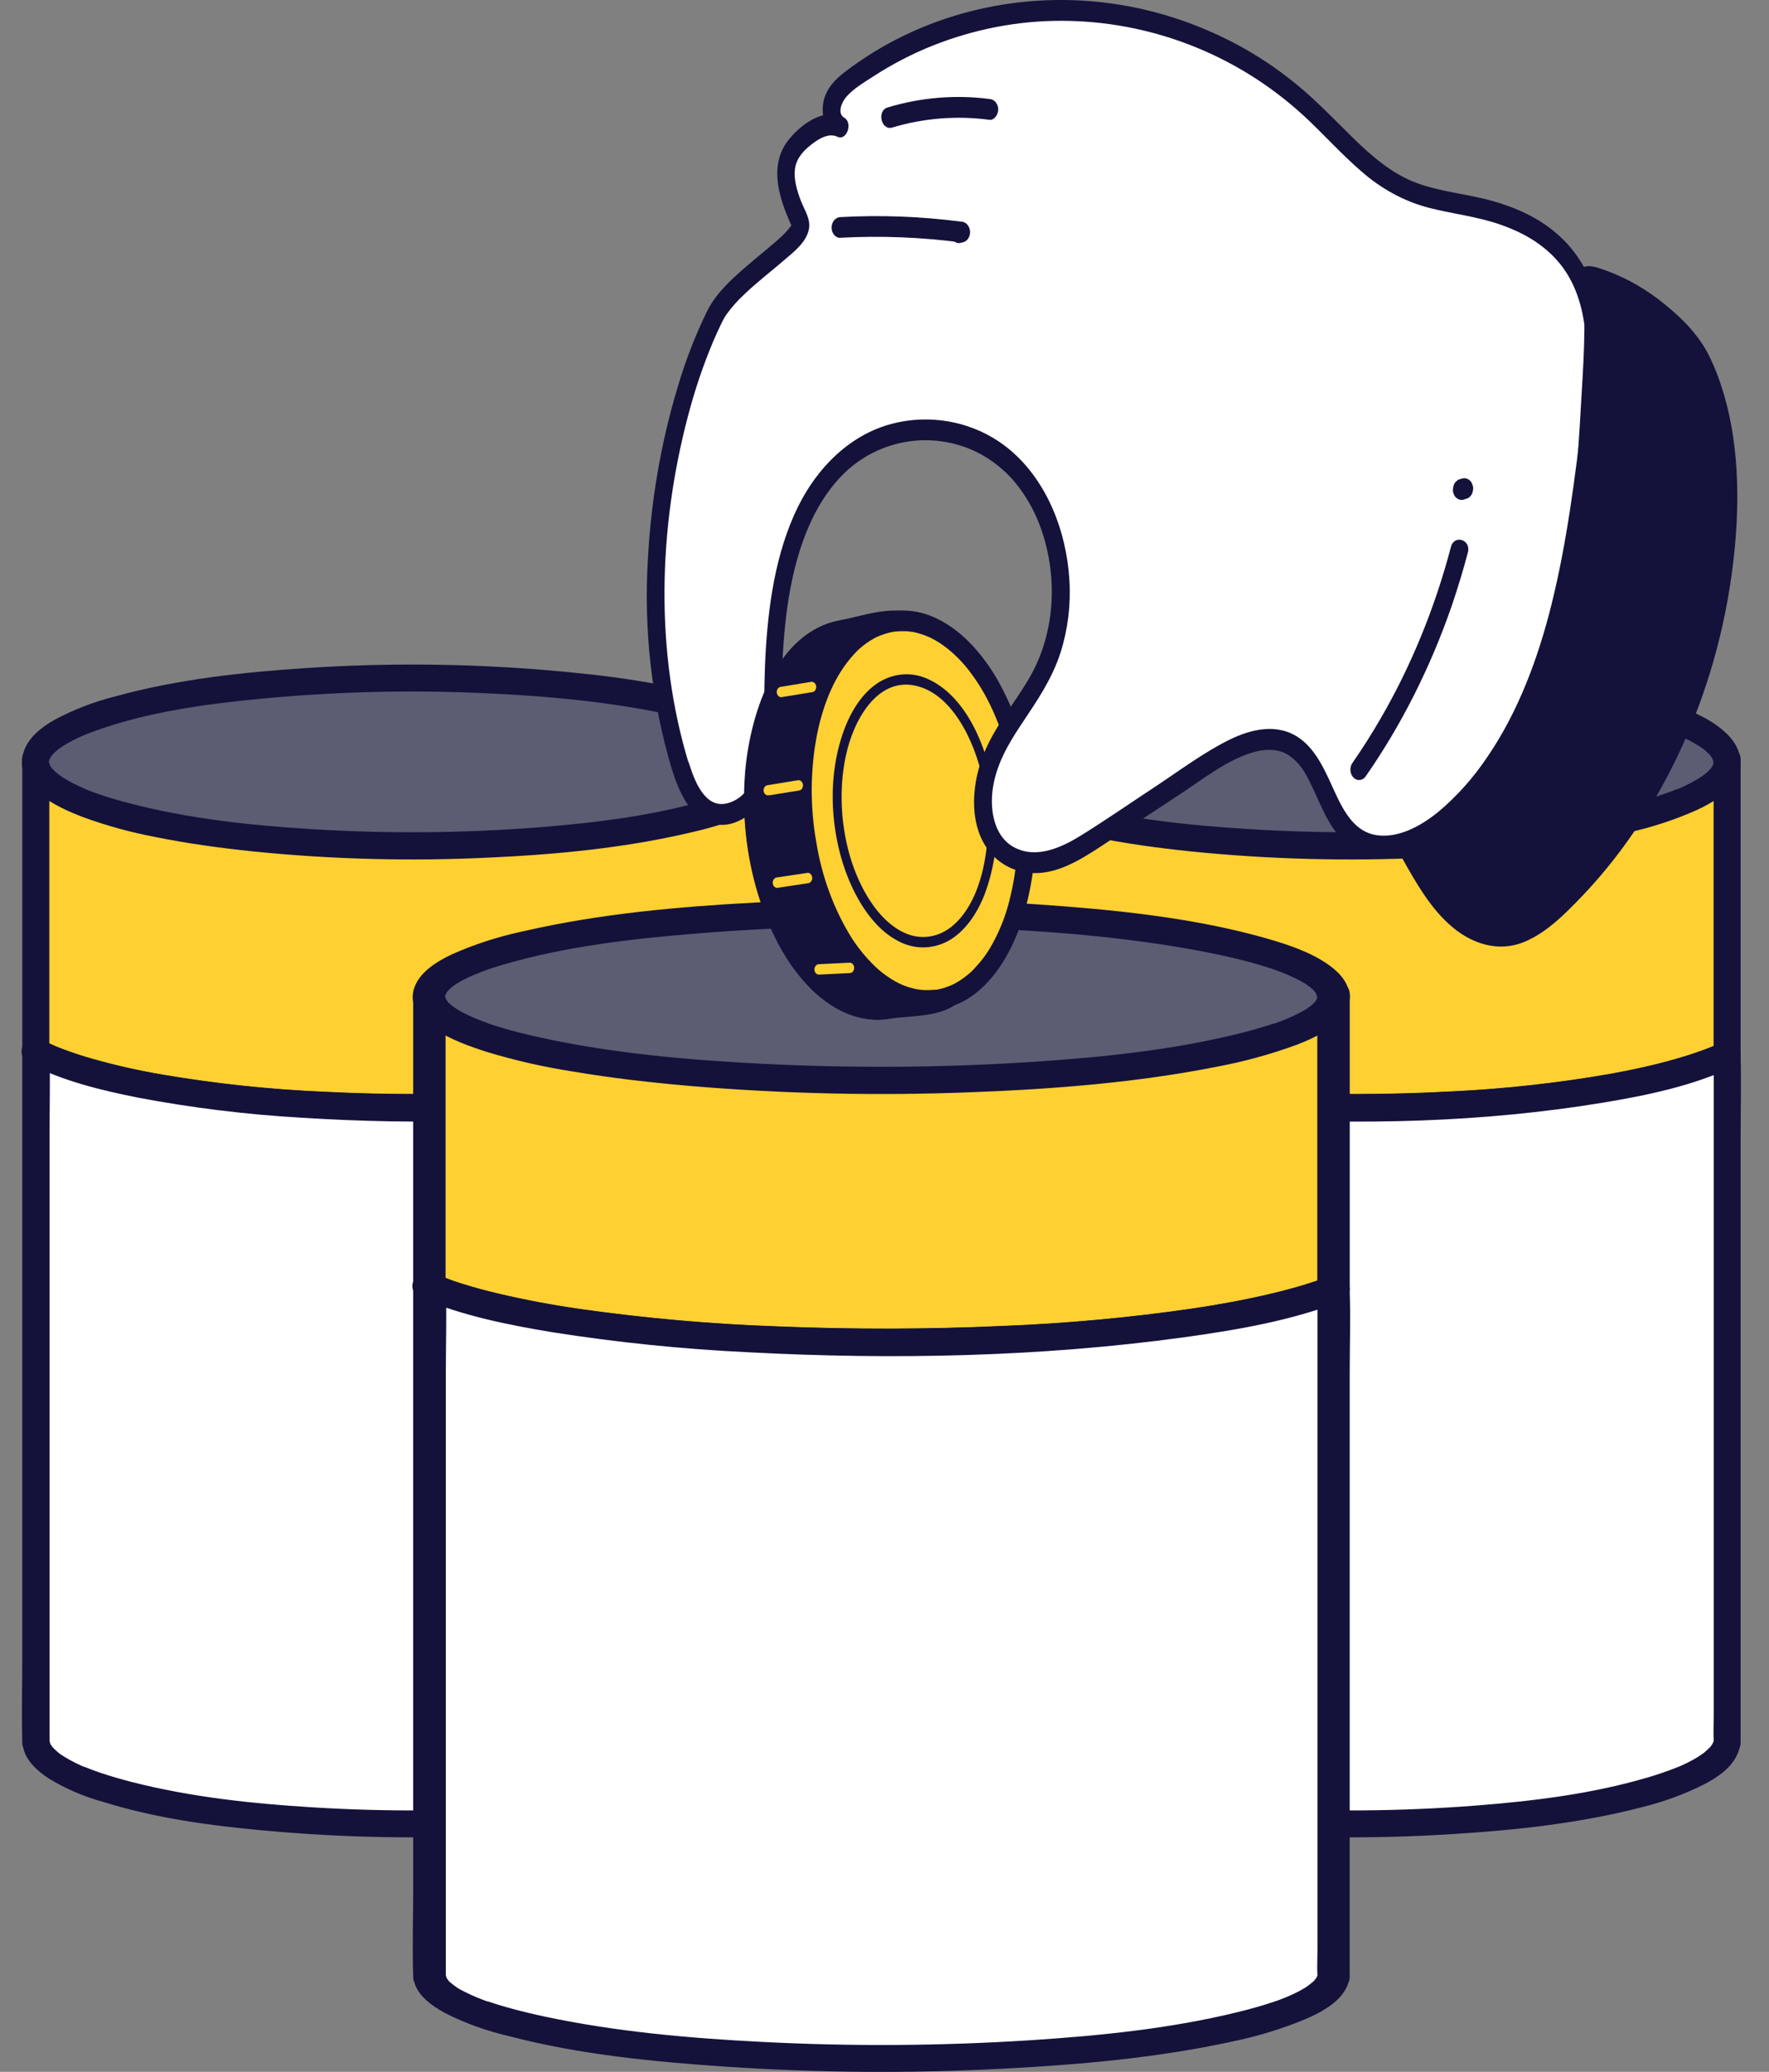 <svg width="41" height="48" viewBox="0 0 41 48" fill="none" xmlns="http://www.w3.org/2000/svg">
<rect x="0" y="0" width="41" height="48" fill="#808080" stroke="none"/>
<path d="M22.566 17.593V24.367C24.027 25.127 27.413 25.66 31.363 25.66C35.2 25.66 38.507 25.157 40.029 24.432V17.593H22.566Z" fill="#FFD032"/>
<path d="M22.253 17.593V24.367C22.253 24.422 22.267 24.476 22.295 24.523C22.322 24.571 22.361 24.61 22.409 24.638C23.192 25.043 24.078 25.256 24.936 25.427C26.183 25.663 27.445 25.818 28.713 25.89C31.512 26.069 34.365 26.001 37.136 25.545C38.171 25.373 39.232 25.155 40.187 24.703C40.234 24.675 40.273 24.636 40.3 24.588C40.328 24.541 40.342 24.487 40.342 24.432V17.593C40.342 17.509 40.309 17.43 40.25 17.371C40.192 17.312 40.112 17.279 40.029 17.279H24.71C24.007 17.279 23.3 17.26 22.596 17.279H22.566C22.163 17.279 22.163 17.906 22.566 17.906H39.319C39.545 17.906 39.774 17.919 40 17.906H40.029L39.716 17.593V24.432L39.87 24.162C39.83 24.181 39.787 24.2 39.745 24.219L39.701 24.238L39.687 24.244C39.596 24.281 39.504 24.316 39.412 24.349C39.215 24.419 39.015 24.482 38.813 24.539C38.33 24.677 37.838 24.784 37.343 24.874C36.118 25.089 34.881 25.226 33.639 25.285C32.187 25.363 30.733 25.366 29.281 25.294C28.013 25.241 26.751 25.107 25.5 24.895C24.953 24.802 24.41 24.68 23.876 24.528C23.651 24.465 23.429 24.392 23.21 24.31L23.069 24.256L23 24.227C23.049 24.247 23.017 24.234 22.988 24.221C22.899 24.181 22.811 24.141 22.725 24.096L22.879 24.366V17.593C22.879 17.189 22.253 17.188 22.253 17.593Z" fill="#14123B"/>
<path d="M31.297 19.595C36.12 19.595 40.029 18.727 40.029 17.655C40.029 16.584 36.12 15.715 31.297 15.715C26.475 15.715 22.566 16.584 22.566 17.655C22.566 18.727 26.475 19.595 31.297 19.595Z" fill="#5C5C73"/>
<path d="M39.716 17.655C39.716 17.668 39.716 17.681 39.716 17.694C39.716 17.706 39.738 17.609 39.721 17.655C39.711 17.68 39.703 17.707 39.699 17.734C39.699 17.74 39.739 17.66 39.71 17.709L39.692 17.741L39.669 17.779C39.661 17.792 39.62 17.843 39.658 17.796C39.697 17.749 39.631 17.825 39.619 17.839C39.606 17.854 39.568 17.889 39.541 17.912C39.514 17.935 39.517 17.933 39.504 17.944C39.455 17.985 39.514 17.937 39.504 17.944C39.469 17.965 39.436 17.993 39.4 18.015C39.234 18.119 39.059 18.209 38.878 18.283C38.929 18.261 38.889 18.283 38.863 18.283L38.782 18.316C38.726 18.337 38.668 18.358 38.611 18.378C38.493 18.42 38.374 18.459 38.254 18.495C36.949 18.891 35.584 19.058 34.232 19.166C32.473 19.304 30.706 19.318 28.946 19.208C27.519 19.12 26.092 18.966 24.706 18.602C24.454 18.536 24.203 18.462 23.957 18.374L23.799 18.316L23.718 18.283L23.684 18.27C23.641 18.252 23.733 18.291 23.692 18.27C23.599 18.229 23.507 18.187 23.418 18.141C23.335 18.099 23.255 18.052 23.177 18.001C23.145 17.98 23.115 17.955 23.082 17.935C23.066 17.925 23.138 17.981 23.093 17.943L23.043 17.901C23.019 17.879 22.995 17.857 22.972 17.833C22.949 17.809 22.952 17.811 22.943 17.8C22.889 17.743 22.953 17.807 22.948 17.811C22.943 17.815 22.905 17.748 22.901 17.74C22.897 17.732 22.889 17.715 22.881 17.702C22.852 17.653 22.892 17.732 22.892 17.727C22.887 17.703 22.88 17.679 22.871 17.655C22.853 17.602 22.871 17.692 22.871 17.688C22.872 17.673 22.872 17.658 22.871 17.643C22.853 17.69 22.871 17.558 22.871 17.643C22.88 17.617 22.887 17.591 22.893 17.564C22.9 17.574 22.852 17.645 22.881 17.596C22.889 17.583 22.894 17.57 22.901 17.557C22.908 17.545 22.968 17.463 22.931 17.508C22.895 17.553 22.957 17.479 22.972 17.465C22.996 17.439 23.022 17.414 23.049 17.391L23.093 17.355C23.138 17.316 23.066 17.372 23.082 17.363C23.12 17.34 23.156 17.309 23.193 17.285C23.268 17.237 23.348 17.194 23.427 17.152C23.506 17.11 23.61 17.063 23.702 17.023C23.645 17.048 23.702 17.023 23.73 17.013L23.799 16.986L23.97 16.922C25.18 16.493 26.483 16.313 27.75 16.191C29.493 16.023 31.247 15.979 32.996 16.061C34.492 16.127 35.987 16.27 37.447 16.596C37.723 16.659 37.997 16.729 38.268 16.811C38.392 16.849 38.515 16.89 38.636 16.933L38.794 16.992L38.863 17.019L38.897 17.034C38.845 17.011 38.933 17.048 38.897 17.034C39.072 17.107 39.24 17.195 39.4 17.297C39.432 17.318 39.462 17.344 39.495 17.364C39.444 17.319 39.504 17.369 39.495 17.364C39.51 17.378 39.527 17.391 39.544 17.406C39.56 17.42 39.592 17.451 39.614 17.475L39.643 17.506C39.685 17.55 39.643 17.506 39.637 17.497C39.649 17.521 39.669 17.543 39.682 17.567C39.696 17.59 39.694 17.59 39.7 17.6C39.728 17.649 39.689 17.569 39.69 17.574C39.694 17.599 39.701 17.623 39.711 17.647C39.726 17.695 39.711 17.624 39.711 17.608C39.712 17.623 39.712 17.638 39.711 17.653C39.716 18.055 40.342 18.058 40.337 17.653C40.331 17.285 40.076 17.013 39.795 16.81C39.433 16.549 38.994 16.392 38.572 16.252C37.216 15.813 35.762 15.639 34.346 15.521C32.519 15.371 30.684 15.356 28.855 15.476C27.365 15.572 25.85 15.736 24.407 16.134C23.919 16.256 23.448 16.437 23.004 16.674C22.704 16.844 22.392 17.082 22.283 17.424C22.027 18.239 23.085 18.712 23.67 18.934C24.213 19.132 24.771 19.285 25.34 19.392C26.093 19.544 26.856 19.649 27.619 19.727C29.433 19.91 31.258 19.957 33.079 19.868C34.644 19.796 36.227 19.646 37.754 19.284C38.292 19.165 38.816 18.993 39.319 18.77C39.654 18.616 39.997 18.414 40.204 18.1C40.292 17.968 40.34 17.814 40.343 17.655C40.347 17.251 39.721 17.251 39.716 17.655Z" fill="#14123B"/>
<path d="M22.566 24.367V40.372H22.571C22.72 41.416 26.569 42.252 31.297 42.252C36.025 42.252 39.874 41.416 40.023 40.372H40.029V24.432C38.507 25.157 35.2 25.66 31.363 25.66C27.413 25.66 24.022 25.127 22.566 24.367Z" fill="white"/>
<path d="M22.253 24.367V38.397C22.253 39.045 22.235 39.697 22.253 40.346C22.253 40.355 22.253 40.363 22.253 40.372C22.253 40.455 22.286 40.535 22.344 40.594C22.403 40.652 22.483 40.685 22.566 40.685H22.571L22.269 40.456C22.32 40.785 22.61 41.034 22.872 41.206C23.265 41.444 23.689 41.626 24.133 41.747C25.472 42.165 26.893 42.331 28.284 42.445C30.075 42.59 31.875 42.605 33.669 42.491C35.143 42.399 36.639 42.238 38.07 41.864C38.562 41.743 39.039 41.568 39.492 41.341C39.781 41.191 40.102 40.981 40.249 40.677C40.286 40.608 40.311 40.534 40.325 40.458L40.023 40.688H40.029C40.112 40.688 40.191 40.654 40.25 40.596C40.309 40.537 40.342 40.457 40.342 40.374V26.402C40.342 25.757 40.359 25.109 40.342 24.463V24.436C40.342 24.381 40.327 24.327 40.3 24.279C40.272 24.231 40.232 24.192 40.184 24.164C40.136 24.137 40.082 24.122 40.027 24.122C39.972 24.123 39.918 24.138 39.87 24.166C39.829 24.186 39.787 24.204 39.745 24.223L39.701 24.242L39.686 24.248C39.596 24.285 39.504 24.32 39.412 24.353C39.215 24.424 39.014 24.486 38.813 24.543C38.33 24.681 37.837 24.788 37.343 24.878C36.118 25.093 34.881 25.23 33.639 25.289C32.187 25.367 30.732 25.37 29.28 25.298C28.013 25.245 26.75 25.112 25.5 24.899C24.952 24.806 24.41 24.684 23.875 24.532C23.651 24.469 23.429 24.397 23.21 24.314L23.069 24.26L23 24.232C23.049 24.251 23.017 24.238 22.987 24.225C22.899 24.186 22.811 24.145 22.724 24.1C22.689 24.076 22.649 24.059 22.607 24.052C22.564 24.044 22.521 24.045 22.479 24.054C22.437 24.064 22.398 24.082 22.363 24.108C22.329 24.133 22.3 24.166 22.279 24.203C22.257 24.24 22.243 24.281 22.238 24.324C22.233 24.366 22.237 24.41 22.25 24.451C22.262 24.492 22.283 24.53 22.311 24.563C22.339 24.596 22.373 24.622 22.411 24.641C23.195 25.046 24.081 25.259 24.939 25.43C26.186 25.666 27.448 25.821 28.716 25.894C31.514 26.072 34.368 26.004 37.138 25.548C38.173 25.377 39.235 25.158 40.189 24.706L39.719 24.435V39.727C39.719 39.936 39.707 40.145 39.719 40.345V40.372L40.032 40.059H40.026C39.958 40.059 39.891 40.081 39.837 40.123C39.782 40.165 39.743 40.223 39.725 40.289C39.725 40.313 39.715 40.337 39.708 40.361C39.703 40.372 39.7 40.383 39.697 40.395C39.697 40.395 39.734 40.324 39.703 40.375L39.661 40.446C39.631 40.496 39.679 40.431 39.678 40.425C39.677 40.42 39.647 40.464 39.643 40.468C39.596 40.516 39.548 40.562 39.496 40.605C39.458 40.64 39.554 40.565 39.496 40.605L39.454 40.635C39.418 40.66 39.382 40.684 39.349 40.706C39.27 40.754 39.189 40.798 39.105 40.84L38.973 40.902L38.908 40.93L38.922 40.924L38.877 40.942C38.649 41.033 38.418 41.112 38.183 41.181C36.887 41.562 35.538 41.726 34.198 41.831C32.467 41.965 30.729 41.979 28.996 41.872C27.584 41.786 26.172 41.636 24.798 41.286C24.545 41.221 24.294 41.149 24.045 41.065C23.936 41.027 23.826 40.986 23.718 40.942C23.692 40.932 23.653 40.915 23.703 40.942L23.638 40.914L23.495 40.847C23.412 40.806 23.331 40.762 23.251 40.714C23.217 40.693 23.182 40.671 23.147 40.648L23.104 40.617C23.042 40.574 23.129 40.642 23.104 40.617C23.052 40.572 23 40.527 22.953 40.475C22.945 40.464 22.936 40.453 22.926 40.443C22.914 40.435 22.968 40.509 22.942 40.464C22.929 40.438 22.911 40.413 22.896 40.388C22.858 40.323 22.913 40.46 22.896 40.379C22.89 40.353 22.883 40.328 22.879 40.302C22.861 40.236 22.821 40.177 22.767 40.135C22.712 40.093 22.645 40.071 22.576 40.071H22.571L22.884 40.385V26.343C22.884 25.694 22.902 25.043 22.884 24.395V24.367C22.879 23.964 22.253 23.963 22.253 24.367Z" fill="#14123B"/>
<path d="M0.829 17.593V24.367C2.29 25.127 5.676 25.66 9.627 25.66C13.463 25.66 16.771 25.157 18.292 24.432V17.593H0.829Z" fill="#FFD032"/>
<path d="M0.517 17.593V24.367C0.517 24.422 0.531 24.476 0.558 24.523C0.586 24.571 0.625 24.61 0.672 24.638C1.456 25.043 2.342 25.256 3.199 25.427C4.447 25.663 5.709 25.818 6.977 25.89C9.775 26.069 12.629 26.001 15.399 25.545C16.434 25.373 17.495 25.155 18.45 24.703C18.497 24.675 18.537 24.636 18.564 24.588C18.591 24.541 18.606 24.487 18.606 24.432V17.593C18.606 17.509 18.573 17.43 18.514 17.371C18.455 17.312 18.376 17.279 18.293 17.279H2.974C2.271 17.279 1.563 17.26 0.86 17.279H0.83C0.427 17.279 0.427 17.906 0.83 17.906H17.583C17.808 17.906 18.038 17.919 18.264 17.906H18.293L17.98 17.593V24.432L18.134 24.162C18.093 24.181 18.051 24.2 18.009 24.219L17.965 24.238L17.95 24.244C17.86 24.281 17.768 24.316 17.676 24.349C17.479 24.419 17.279 24.482 17.077 24.539C16.594 24.677 16.102 24.784 15.607 24.874C14.382 25.089 13.145 25.226 11.903 25.285C10.451 25.363 8.996 25.366 7.544 25.294C6.277 25.241 5.014 25.107 3.764 24.895C3.216 24.802 2.674 24.68 2.139 24.528C1.915 24.465 1.693 24.392 1.474 24.31L1.333 24.256L1.264 24.227C1.313 24.247 1.281 24.234 1.251 24.221C1.163 24.181 1.075 24.141 0.988 24.096L1.143 24.366V17.593C1.143 17.189 0.517 17.188 0.517 17.593Z" fill="#14123B"/>
<path d="M9.561 19.595C14.383 19.595 18.292 18.727 18.292 17.655C18.292 16.584 14.383 15.715 9.561 15.715C4.739 15.715 0.829 16.584 0.829 17.655C0.829 18.727 4.739 19.595 9.561 19.595Z" fill="#5C5C73"/>
<path d="M17.98 17.655C17.98 17.668 17.98 17.681 17.98 17.694C17.98 17.706 18.002 17.609 17.985 17.655C17.974 17.68 17.967 17.707 17.963 17.734C17.963 17.74 18.003 17.66 17.973 17.709L17.956 17.741L17.933 17.779C17.924 17.792 17.884 17.843 17.922 17.796C17.961 17.749 17.895 17.825 17.883 17.839C17.87 17.854 17.831 17.889 17.804 17.912C17.777 17.935 17.78 17.933 17.768 17.944C17.719 17.985 17.778 17.937 17.768 17.944C17.732 17.965 17.7 17.993 17.663 18.015C17.498 18.119 17.323 18.209 17.142 18.283C17.193 18.261 17.153 18.283 17.127 18.283L17.046 18.316C16.989 18.337 16.932 18.358 16.875 18.378C16.757 18.42 16.638 18.459 16.518 18.495C15.212 18.891 13.848 19.058 12.495 19.166C10.736 19.304 8.97 19.318 7.209 19.208C5.783 19.12 4.355 18.966 2.97 18.602C2.717 18.536 2.467 18.462 2.221 18.374L2.063 18.316L1.982 18.283L1.947 18.27C1.904 18.252 1.996 18.291 1.956 18.27C1.863 18.229 1.771 18.187 1.681 18.141C1.599 18.099 1.519 18.052 1.441 18.001C1.409 17.98 1.379 17.955 1.346 17.935C1.33 17.925 1.402 17.981 1.357 17.943L1.307 17.901C1.283 17.879 1.259 17.857 1.236 17.833C1.213 17.809 1.216 17.811 1.206 17.8C1.152 17.743 1.217 17.807 1.212 17.811C1.206 17.815 1.169 17.748 1.165 17.74C1.16 17.732 1.152 17.715 1.145 17.702C1.116 17.653 1.155 17.732 1.155 17.727C1.15 17.703 1.143 17.679 1.134 17.655C1.117 17.602 1.134 17.692 1.134 17.688C1.136 17.673 1.136 17.658 1.134 17.643C1.117 17.69 1.134 17.558 1.134 17.643C1.144 17.617 1.151 17.591 1.156 17.564C1.164 17.574 1.116 17.645 1.145 17.596C1.152 17.583 1.157 17.57 1.165 17.557C1.172 17.545 1.231 17.463 1.195 17.508C1.158 17.553 1.221 17.479 1.236 17.465C1.26 17.439 1.286 17.414 1.313 17.391L1.357 17.354C1.402 17.316 1.33 17.372 1.346 17.363C1.384 17.34 1.419 17.309 1.457 17.285C1.532 17.237 1.611 17.194 1.691 17.152C1.77 17.11 1.873 17.063 1.966 17.023C1.909 17.048 1.966 17.023 1.993 17.013L2.063 16.986L2.233 16.922C3.444 16.493 4.747 16.313 6.013 16.191C7.757 16.023 9.51 15.979 11.26 16.061C12.756 16.127 14.25 16.27 15.711 16.596C15.987 16.659 16.261 16.729 16.531 16.811C16.655 16.849 16.779 16.89 16.9 16.933L17.057 16.992L17.127 17.019L17.16 17.034C17.108 17.011 17.197 17.048 17.16 17.034C17.335 17.107 17.503 17.195 17.663 17.297C17.696 17.318 17.726 17.344 17.758 17.364C17.707 17.319 17.768 17.369 17.758 17.364C17.774 17.378 17.791 17.391 17.807 17.406C17.824 17.42 17.855 17.451 17.877 17.475L17.907 17.506C17.948 17.55 17.907 17.506 17.9 17.497C17.913 17.521 17.933 17.543 17.946 17.567C17.96 17.59 17.958 17.59 17.964 17.6C17.992 17.649 17.952 17.569 17.953 17.574C17.957 17.599 17.964 17.623 17.974 17.647C17.99 17.695 17.974 17.624 17.974 17.608C17.976 17.623 17.976 17.638 17.974 17.653C17.98 18.055 18.606 18.058 18.6 17.653C18.595 17.285 18.34 17.013 18.059 16.81C17.697 16.549 17.258 16.392 16.836 16.252C15.479 15.813 14.026 15.639 12.61 15.521C10.783 15.371 8.948 15.356 7.118 15.476C5.628 15.572 4.113 15.736 2.67 16.134C2.183 16.256 1.712 16.437 1.268 16.674C0.967 16.844 0.655 17.082 0.547 17.424C0.29 18.239 1.348 18.712 1.934 18.934C2.477 19.132 3.035 19.285 3.603 19.392C4.357 19.544 5.119 19.649 5.883 19.727C7.697 19.91 9.522 19.957 11.342 19.868C12.907 19.796 14.49 19.646 16.018 19.284C16.555 19.165 17.079 18.993 17.583 18.77C17.918 18.616 18.26 18.414 18.468 18.1C18.556 17.968 18.604 17.814 18.607 17.655C18.611 17.251 17.985 17.251 17.98 17.655Z" fill="#14123B"/>
<path d="M0.829 24.367V40.372H0.835C0.984 41.416 4.833 42.252 9.561 42.252C14.289 42.252 18.138 41.416 18.287 40.372H18.292V24.432C16.771 25.157 13.463 25.66 9.627 25.66C5.676 25.66 2.286 25.127 0.829 24.367Z" fill="white"/>
<path d="M0.516 24.367V38.397C0.516 39.045 0.499 39.697 0.516 40.346C0.517 40.355 0.517 40.363 0.516 40.372C0.516 40.455 0.549 40.535 0.608 40.594C0.667 40.652 0.746 40.685 0.829 40.685H0.835L0.533 40.456C0.584 40.785 0.873 41.034 1.135 41.206C1.528 41.444 1.953 41.626 2.397 41.747C3.735 42.165 5.157 42.331 6.547 42.445C8.339 42.59 10.139 42.605 11.933 42.491C13.407 42.399 14.902 42.238 16.334 41.864C16.826 41.743 17.303 41.568 17.756 41.341C18.045 41.191 18.365 40.981 18.512 40.677C18.549 40.608 18.575 40.534 18.589 40.458L18.287 40.688H18.292C18.375 40.688 18.455 40.654 18.514 40.596C18.572 40.537 18.605 40.457 18.605 40.374V26.402C18.605 25.757 18.623 25.109 18.605 24.463V24.436C18.605 24.381 18.591 24.327 18.563 24.279C18.536 24.231 18.496 24.192 18.448 24.164C18.4 24.137 18.346 24.122 18.291 24.122C18.235 24.123 18.181 24.138 18.134 24.166C18.093 24.186 18.05 24.204 18.009 24.223L17.965 24.242L17.95 24.248C17.859 24.285 17.767 24.32 17.676 24.353C17.478 24.424 17.278 24.486 17.077 24.543C16.594 24.681 16.101 24.788 15.607 24.878C14.382 25.093 13.144 25.23 11.902 25.289C10.451 25.367 8.996 25.37 7.544 25.298C6.277 25.245 5.014 25.112 3.764 24.899C3.216 24.806 2.674 24.684 2.139 24.532C1.915 24.469 1.692 24.397 1.473 24.314L1.332 24.26L1.263 24.232C1.313 24.251 1.28 24.238 1.251 24.225C1.162 24.186 1.075 24.145 0.988 24.1C0.952 24.076 0.912 24.059 0.87 24.052C0.828 24.044 0.785 24.045 0.743 24.054C0.701 24.064 0.662 24.082 0.627 24.108C0.593 24.133 0.564 24.166 0.542 24.203C0.521 24.24 0.507 24.281 0.502 24.324C0.497 24.366 0.501 24.41 0.513 24.451C0.526 24.492 0.547 24.53 0.574 24.563C0.602 24.596 0.636 24.622 0.675 24.641C1.459 25.046 2.344 25.259 3.202 25.43C4.45 25.666 5.712 25.821 6.979 25.894C9.778 26.072 12.632 26.004 15.402 25.548C16.437 25.377 17.498 25.158 18.453 24.706L17.982 24.435V39.727C17.982 39.936 17.971 40.145 17.982 40.345V40.372L18.295 40.059H18.29C18.222 40.059 18.155 40.081 18.101 40.123C18.046 40.165 18.007 40.223 17.989 40.289C17.989 40.313 17.978 40.337 17.972 40.361C17.967 40.372 17.963 40.383 17.96 40.395C17.96 40.395 17.998 40.324 17.967 40.375L17.925 40.446C17.895 40.496 17.943 40.431 17.942 40.425C17.941 40.42 17.91 40.464 17.906 40.468C17.86 40.516 17.811 40.562 17.76 40.605C17.721 40.64 17.817 40.565 17.76 40.605L17.717 40.635C17.682 40.66 17.645 40.684 17.613 40.706C17.534 40.754 17.452 40.798 17.369 40.84L17.236 40.902L17.172 40.93L17.185 40.923L17.14 40.942C16.913 41.033 16.681 41.112 16.447 41.181C15.15 41.562 13.801 41.726 12.462 41.831C10.731 41.965 8.993 41.979 7.26 41.872C5.847 41.786 4.436 41.636 3.061 41.286C2.809 41.221 2.557 41.149 2.309 41.065C2.199 41.027 2.09 40.986 1.981 40.942C1.955 40.932 1.917 40.915 1.967 40.942L1.902 40.914L1.759 40.847C1.676 40.806 1.594 40.762 1.515 40.714C1.481 40.693 1.446 40.671 1.411 40.648L1.368 40.617C1.305 40.574 1.393 40.642 1.368 40.617C1.316 40.572 1.263 40.527 1.217 40.475C1.208 40.464 1.199 40.453 1.189 40.443C1.178 40.435 1.231 40.509 1.206 40.464C1.193 40.438 1.175 40.413 1.16 40.388C1.122 40.323 1.177 40.46 1.16 40.379C1.154 40.353 1.147 40.328 1.142 40.302C1.124 40.236 1.085 40.177 1.03 40.135C0.976 40.093 0.909 40.071 0.84 40.071H0.835L1.148 40.385V26.343C1.148 25.694 1.165 25.043 1.148 24.395V24.367C1.142 23.964 0.516 23.963 0.516 24.367Z" fill="#14123B"/>
<path d="M9.951 23.026V29.801C11.704 30.561 15.768 31.093 20.508 31.093C25.112 31.093 29.081 30.591 30.907 29.866V23.026H9.951Z" fill="#FFD032"/>
<path d="M9.576 23.026V29.801C9.576 29.856 9.593 29.91 9.626 29.957C9.659 30.005 9.706 30.044 9.763 30.072C10.703 30.477 11.766 30.69 12.795 30.86C14.292 31.097 15.806 31.252 17.328 31.324C20.686 31.503 24.111 31.435 27.435 30.979C28.677 30.807 29.95 30.589 31.096 30.137C31.153 30.109 31.2 30.069 31.233 30.022C31.265 29.974 31.283 29.921 31.283 29.866V23.026C31.283 22.943 31.243 22.863 31.173 22.805C31.102 22.746 31.007 22.713 30.907 22.713H12.525C11.681 22.713 10.832 22.694 9.988 22.713H9.952C9.468 22.713 9.468 23.34 9.952 23.34H30.056C30.326 23.34 30.602 23.352 30.872 23.34H30.907L30.531 23.026V29.866L30.717 29.595C30.668 29.615 30.617 29.634 30.567 29.653L30.514 29.672L30.496 29.678C30.387 29.714 30.277 29.75 30.167 29.782C29.93 29.853 29.69 29.916 29.448 29.973C28.869 30.11 28.278 30.218 27.684 30.308C26.214 30.523 24.73 30.66 23.239 30.718C21.497 30.797 19.751 30.8 18.009 30.728C16.488 30.674 14.973 30.541 13.473 30.329C12.815 30.236 12.165 30.113 11.523 29.962C11.254 29.898 10.987 29.826 10.724 29.744L10.555 29.689L10.473 29.661C10.531 29.681 10.492 29.667 10.457 29.655C10.351 29.615 10.246 29.574 10.142 29.529L10.327 29.8V23.026C10.327 22.623 9.576 22.622 9.576 23.026Z" fill="#14123B"/>
<path d="M20.429 25.029C26.216 25.029 30.907 24.161 30.907 23.089C30.907 22.018 26.216 21.149 20.429 21.149C14.643 21.149 9.951 22.018 9.951 23.089C9.951 24.161 14.643 25.029 20.429 25.029Z" fill="#5C5C73"/>
<path d="M30.531 23.089C30.531 23.102 30.531 23.115 30.531 23.128C30.531 23.14 30.558 23.043 30.538 23.089C30.525 23.114 30.517 23.141 30.511 23.168C30.511 23.174 30.559 23.093 30.524 23.142L30.503 23.175L30.475 23.212C30.465 23.226 30.416 23.277 30.462 23.23C30.509 23.183 30.43 23.258 30.415 23.273C30.4 23.288 30.354 23.323 30.321 23.346C30.288 23.369 30.292 23.367 30.277 23.378C30.218 23.419 30.29 23.371 30.277 23.378C30.235 23.398 30.196 23.427 30.152 23.448C29.953 23.553 29.744 23.643 29.526 23.717C29.587 23.695 29.54 23.717 29.508 23.717L29.411 23.749C29.343 23.771 29.274 23.792 29.205 23.812C29.064 23.854 28.921 23.892 28.777 23.929C27.211 24.325 25.573 24.492 23.95 24.6C21.84 24.738 19.72 24.751 17.607 24.642C15.895 24.554 14.182 24.4 12.52 24.036C12.217 23.97 11.916 23.896 11.621 23.808L11.432 23.749L11.334 23.717L11.293 23.703C11.241 23.686 11.351 23.724 11.303 23.703C11.191 23.663 11.081 23.621 10.973 23.575C10.874 23.533 10.778 23.486 10.685 23.435C10.646 23.414 10.61 23.389 10.571 23.369C10.551 23.359 10.638 23.415 10.584 23.376L10.524 23.335C10.495 23.313 10.466 23.291 10.439 23.267C10.411 23.243 10.415 23.245 10.404 23.234C10.338 23.177 10.416 23.241 10.41 23.245C10.404 23.249 10.358 23.182 10.354 23.174C10.348 23.165 10.338 23.149 10.33 23.136C10.295 23.087 10.342 23.165 10.342 23.161C10.336 23.137 10.328 23.113 10.317 23.089C10.296 23.036 10.317 23.126 10.317 23.122C10.319 23.107 10.319 23.092 10.317 23.077C10.296 23.124 10.317 22.992 10.317 23.077C10.329 23.051 10.337 23.025 10.344 22.998C10.352 23.008 10.295 23.079 10.33 23.03C10.338 23.017 10.345 23.003 10.354 22.991C10.362 22.978 10.434 22.897 10.39 22.942C10.346 22.987 10.421 22.913 10.439 22.899C10.468 22.873 10.499 22.848 10.531 22.825L10.584 22.788C10.638 22.75 10.551 22.806 10.571 22.797C10.617 22.774 10.659 22.743 10.704 22.719C10.794 22.671 10.889 22.627 10.985 22.586C11.08 22.544 11.204 22.497 11.315 22.457C11.246 22.482 11.315 22.457 11.348 22.447L11.432 22.419L11.636 22.356C13.088 21.926 14.652 21.747 16.172 21.625C18.264 21.456 20.368 21.413 22.468 21.495C24.263 21.561 26.056 21.704 27.809 22.03C28.14 22.093 28.469 22.163 28.794 22.245C28.942 22.283 29.09 22.323 29.235 22.367L29.424 22.426L29.508 22.453L29.549 22.468C29.486 22.445 29.592 22.482 29.549 22.468C29.758 22.541 29.96 22.629 30.152 22.731C30.191 22.752 30.227 22.778 30.266 22.798C30.205 22.753 30.277 22.803 30.266 22.798C30.285 22.812 30.305 22.825 30.325 22.84C30.345 22.854 30.382 22.884 30.409 22.908L30.444 22.94C30.494 22.984 30.444 22.94 30.436 22.93C30.451 22.954 30.475 22.976 30.491 23C30.508 23.024 30.505 23.023 30.513 23.034C30.546 23.083 30.499 23.002 30.5 23.008C30.505 23.033 30.513 23.057 30.525 23.081C30.544 23.129 30.525 23.058 30.525 23.042C30.527 23.057 30.527 23.072 30.525 23.087C30.531 23.489 31.283 23.491 31.276 23.087C31.27 22.719 30.963 22.447 30.627 22.244C30.192 21.983 29.665 21.826 29.159 21.686C27.531 21.247 25.787 21.073 24.088 20.955C21.896 20.805 19.693 20.79 17.498 20.91C15.71 21.006 13.892 21.17 12.16 21.568C11.575 21.69 11.01 21.871 10.477 22.108C10.117 22.277 9.742 22.516 9.612 22.858C9.304 23.673 10.574 24.146 11.276 24.368C11.928 24.566 12.598 24.719 13.28 24.825C14.184 24.978 15.099 25.082 16.016 25.161C18.192 25.343 20.382 25.391 22.567 25.302C24.445 25.23 26.344 25.08 28.177 24.718C28.822 24.599 29.451 24.426 30.056 24.204C30.457 24.05 30.868 23.848 31.117 23.534C31.223 23.402 31.281 23.248 31.284 23.089C31.289 22.685 30.538 22.685 30.531 23.089Z" fill="#14123B"/>
<path d="M9.951 29.801V45.806H9.958C10.137 46.85 14.756 47.686 20.429 47.686C26.102 47.686 30.721 46.85 30.901 45.806H30.907V29.866C29.081 30.591 25.112 31.093 20.508 31.093C15.768 31.093 11.699 30.561 9.951 29.801Z" fill="white"/>
<path d="M9.576 29.801V43.83C9.576 44.479 9.554 45.131 9.576 45.78C9.576 45.788 9.576 45.797 9.576 45.806C9.576 45.889 9.615 45.969 9.686 46.027C9.756 46.086 9.852 46.119 9.951 46.119H9.958L9.596 45.889C9.657 46.218 10.004 46.468 10.318 46.639C10.79 46.878 11.3 47.06 11.832 47.181C13.438 47.599 15.144 47.765 16.813 47.879C18.963 48.023 21.123 48.039 23.275 47.924C25.044 47.833 26.839 47.672 28.557 47.298C29.147 47.177 29.719 47.002 30.263 46.775C30.61 46.625 30.994 46.415 31.171 46.111C31.215 46.042 31.246 45.968 31.262 45.892L30.901 46.121H30.907C31.006 46.121 31.102 46.088 31.172 46.029C31.243 45.971 31.282 45.891 31.282 45.808V31.836C31.282 31.191 31.304 30.543 31.282 29.897V29.87C31.283 29.815 31.265 29.761 31.232 29.713C31.199 29.665 31.151 29.625 31.094 29.598C31.036 29.57 30.971 29.556 30.905 29.556C30.839 29.557 30.774 29.572 30.716 29.6C30.668 29.619 30.616 29.638 30.566 29.657L30.514 29.676L30.496 29.682C30.387 29.719 30.277 29.754 30.167 29.787C29.93 29.858 29.69 29.92 29.448 29.977C28.868 30.115 28.277 30.222 27.684 30.312C26.214 30.527 24.729 30.664 23.239 30.723C21.497 30.801 19.751 30.804 18.009 30.732C16.488 30.679 14.973 30.545 13.472 30.333C12.815 30.24 12.164 30.118 11.523 29.966C11.254 29.902 10.987 29.831 10.724 29.748L10.555 29.694L10.472 29.665C10.531 29.685 10.492 29.672 10.457 29.659C10.351 29.619 10.246 29.579 10.142 29.534C10.099 29.51 10.051 29.493 10 29.485C9.95 29.478 9.898 29.479 9.847 29.488C9.797 29.498 9.75 29.516 9.709 29.541C9.667 29.567 9.632 29.599 9.607 29.637C9.581 29.674 9.565 29.715 9.559 29.758C9.553 29.8 9.557 29.843 9.572 29.885C9.587 29.926 9.612 29.964 9.645 29.997C9.679 30.029 9.72 30.056 9.766 30.075C10.706 30.48 11.77 30.693 12.799 30.864C14.296 31.1 15.81 31.255 17.331 31.328C20.69 31.506 24.114 31.438 27.439 30.982C28.681 30.81 29.954 30.592 31.1 30.14L30.535 29.869V45.161C30.535 45.37 30.521 45.579 30.535 45.779V45.806L30.911 45.492H30.904C30.822 45.492 30.742 45.515 30.677 45.557C30.611 45.599 30.564 45.657 30.543 45.723C30.543 45.747 30.53 45.771 30.522 45.795C30.517 45.806 30.512 45.817 30.509 45.829C30.509 45.829 30.554 45.758 30.516 45.809L30.466 45.88C30.43 45.93 30.487 45.864 30.486 45.859C30.485 45.854 30.449 45.898 30.444 45.902C30.388 45.95 30.33 45.996 30.268 46.039C30.222 46.074 30.337 45.999 30.268 46.039L30.217 46.069C30.174 46.094 30.131 46.118 30.092 46.14C29.997 46.188 29.899 46.232 29.799 46.274L29.64 46.336L29.562 46.364L29.578 46.357L29.524 46.376C29.252 46.467 28.974 46.545 28.692 46.614C27.137 46.996 25.518 47.16 23.91 47.265C21.833 47.399 19.747 47.413 17.668 47.306C15.973 47.22 14.279 47.07 12.63 46.72C12.327 46.655 12.025 46.583 11.727 46.498C11.595 46.461 11.464 46.42 11.334 46.376C11.302 46.366 11.256 46.349 11.316 46.376L11.239 46.348L11.067 46.281C10.967 46.239 10.869 46.196 10.774 46.147C10.733 46.127 10.691 46.105 10.649 46.082L10.598 46.051C10.522 46.007 10.627 46.075 10.598 46.051C10.535 46.005 10.472 45.96 10.416 45.909C10.406 45.898 10.395 45.887 10.383 45.877C10.37 45.868 10.434 45.943 10.403 45.898C10.387 45.872 10.366 45.846 10.348 45.822C10.302 45.757 10.368 45.894 10.348 45.813C10.341 45.787 10.332 45.762 10.327 45.736C10.305 45.669 10.258 45.611 10.192 45.569C10.127 45.527 10.046 45.505 9.964 45.505H9.958L10.333 45.818V31.777C10.333 31.128 10.355 30.477 10.333 29.828V29.801C10.327 29.398 9.576 29.397 9.576 29.801Z" fill="#14123B"/>
<path d="M22.571 18.542C22.775 20.157 22.861 22.02 22.203 22.911C21.877 23.352 21.056 23.282 20.593 23.364C19.195 23.611 17.814 21.853 17.509 19.438C17.203 17.022 18.09 14.864 19.487 14.614C19.98 14.527 20.864 14.195 21.306 14.547C22.119 15.195 22.373 16.977 22.571 18.542Z" fill="#14123B"/>
<path d="M22.375 18.605C22.488 19.507 22.569 20.437 22.484 21.347C22.454 21.714 22.372 22.073 22.242 22.409C22.186 22.557 22.106 22.69 22.007 22.802C22.003 22.807 21.978 22.831 22.007 22.807C21.992 22.821 21.976 22.833 21.96 22.845C21.932 22.866 21.903 22.884 21.874 22.901C21.817 22.935 21.892 22.893 21.857 22.91C21.841 22.918 21.825 22.925 21.809 22.932C21.768 22.949 21.727 22.963 21.686 22.976C21.388 23.067 21.087 23.066 20.765 23.1C20.69 23.108 20.616 23.119 20.542 23.131H20.52L20.471 23.136C20.433 23.136 20.395 23.142 20.357 23.143C20.291 23.143 20.224 23.14 20.158 23.133L20.12 23.128C20.058 23.12 20.16 23.137 20.098 23.124C20.061 23.116 20.023 23.108 19.986 23.098C19.923 23.082 19.861 23.062 19.8 23.038C19.769 23.026 19.738 23.014 19.708 23L19.653 22.975C19.688 22.991 19.636 22.966 19.63 22.962C19.494 22.889 19.365 22.801 19.242 22.701C18.995 22.488 18.775 22.235 18.589 21.948C18.16 21.294 17.881 20.462 17.747 19.633C17.602 18.776 17.626 17.892 17.815 17.048C17.976 16.356 18.26 15.714 18.735 15.261C18.784 15.213 18.704 15.286 18.755 15.241L18.794 15.207C18.824 15.183 18.853 15.16 18.883 15.137C18.942 15.093 19.003 15.053 19.067 15.016C19.079 15.009 19.155 14.968 19.122 14.985C19.151 14.97 19.181 14.957 19.211 14.944C19.277 14.916 19.345 14.893 19.414 14.875C19.557 14.836 19.703 14.814 19.847 14.779C20.011 14.74 20.175 14.699 20.34 14.67C20.505 14.637 20.671 14.624 20.837 14.63C20.874 14.63 20.911 14.635 20.948 14.642C20.919 14.637 20.954 14.642 20.958 14.642L21.02 14.657C21.053 14.666 21.086 14.678 21.118 14.692C21.177 14.718 21.087 14.671 21.142 14.705C21.159 14.715 21.176 14.726 21.192 14.739C21.239 14.771 21.282 14.81 21.321 14.855C21.38 14.919 21.435 14.988 21.486 15.061C21.495 15.074 21.504 15.086 21.512 15.099C21.49 15.065 21.531 15.13 21.53 15.129C21.552 15.162 21.571 15.197 21.591 15.232C21.634 15.313 21.675 15.393 21.712 15.478C22.042 16.216 22.177 17.11 22.293 17.943C22.323 18.162 22.352 18.381 22.379 18.6C22.395 18.729 22.533 18.8 22.63 18.769C22.681 18.75 22.724 18.709 22.751 18.654C22.778 18.599 22.785 18.534 22.772 18.472C22.655 17.546 22.54 16.595 22.249 15.718C22.129 15.326 21.95 14.963 21.721 14.647C21.616 14.502 21.489 14.381 21.347 14.289C21.184 14.197 21.006 14.148 20.826 14.146C20.453 14.128 20.079 14.231 19.717 14.317C19.575 14.351 19.429 14.372 19.287 14.412C19.134 14.457 18.986 14.522 18.846 14.607C18.25 14.961 17.84 15.638 17.589 16.352C17.293 17.192 17.204 18.134 17.271 19.038C17.334 20.014 17.588 20.959 18.013 21.799C18.364 22.473 18.856 23.085 19.48 23.407C19.764 23.556 20.072 23.63 20.383 23.624C20.465 23.62 20.547 23.611 20.628 23.596C20.634 23.596 20.696 23.586 20.647 23.596L20.703 23.589L20.823 23.576C20.994 23.56 21.163 23.55 21.336 23.529C21.675 23.488 22.051 23.418 22.309 23.127C22.55 22.858 22.692 22.453 22.778 22.082C22.992 21.163 22.942 20.162 22.852 19.224C22.828 18.974 22.799 18.724 22.768 18.475C22.752 18.346 22.615 18.275 22.518 18.306C22.466 18.325 22.422 18.366 22.396 18.422C22.369 18.478 22.362 18.544 22.375 18.605Z" fill="#14123B"/>
<path d="M21.752 23.163C23.15 22.915 24.036 20.756 23.731 18.34C23.426 15.924 22.046 14.166 20.648 14.414C19.25 14.661 18.365 16.82 18.669 19.236C18.974 21.652 20.355 23.41 21.752 23.163Z" fill="#FFD032"/>
<path d="M23.536 18.399C23.646 19.23 23.596 20.079 23.39 20.884C23.302 21.228 23.173 21.555 23.007 21.856C22.934 21.992 22.851 22.119 22.758 22.236C22.712 22.294 22.665 22.35 22.615 22.403C22.591 22.43 22.566 22.456 22.54 22.484L22.511 22.513C22.491 22.53 22.489 22.532 22.505 22.518L22.482 22.538C22.376 22.631 22.262 22.712 22.142 22.779C22.139 22.779 22.082 22.811 22.122 22.792L22.086 22.808C22.056 22.822 22.026 22.835 21.997 22.846C21.93 22.873 21.862 22.894 21.793 22.911C21.762 22.919 21.73 22.925 21.698 22.931C21.743 22.923 21.68 22.931 21.675 22.931H21.637C21.568 22.938 21.498 22.94 21.428 22.937C21.396 22.937 21.364 22.933 21.332 22.93C21.319 22.93 21.233 22.915 21.273 22.923C21.206 22.91 21.138 22.894 21.07 22.873C20.951 22.837 20.835 22.787 20.726 22.723C20.6 22.649 20.48 22.564 20.367 22.468C20.136 22.261 19.929 22.02 19.751 21.749C19.331 21.082 19.046 20.31 18.916 19.492C18.769 18.659 18.779 17.797 18.946 16.969C19.091 16.283 19.354 15.633 19.789 15.163C19.814 15.136 19.838 15.111 19.864 15.082L19.91 15.038C19.903 15.045 19.882 15.062 19.915 15.034C19.971 14.984 20.03 14.937 20.091 14.894C20.146 14.856 20.203 14.82 20.261 14.789C20.261 14.789 20.315 14.76 20.288 14.774L20.317 14.76C20.352 14.743 20.385 14.729 20.425 14.715C20.485 14.692 20.547 14.672 20.61 14.657L20.704 14.637C20.696 14.637 20.666 14.642 20.708 14.637L20.776 14.629C20.84 14.623 20.903 14.622 20.967 14.623C20.998 14.623 21.03 14.623 21.062 14.63L21.109 14.635C21.12 14.635 21.167 14.645 21.13 14.635C21.264 14.66 21.395 14.7 21.521 14.755L21.567 14.775L21.582 14.783C21.612 14.798 21.642 14.814 21.672 14.831C21.74 14.869 21.804 14.911 21.867 14.956C22.112 15.134 22.332 15.357 22.519 15.616C22.956 16.202 23.257 16.962 23.425 17.733C23.472 17.95 23.51 18.171 23.538 18.393C23.555 18.521 23.692 18.592 23.789 18.561C23.84 18.542 23.884 18.501 23.91 18.446C23.937 18.391 23.944 18.326 23.931 18.264C23.823 17.354 23.54 16.485 23.105 15.724C22.728 15.086 22.222 14.533 21.593 14.277C21.31 14.161 21.009 14.12 20.712 14.157C20.414 14.193 20.127 14.307 19.871 14.489C19.311 14.891 18.936 15.562 18.705 16.274C18.445 17.112 18.352 18.01 18.433 18.898C18.503 19.841 18.75 20.754 19.158 21.57C19.497 22.232 19.977 22.846 20.584 23.17C20.859 23.325 21.16 23.407 21.465 23.409C21.77 23.412 22.072 23.335 22.349 23.186C22.916 22.874 23.335 22.253 23.591 21.592C23.893 20.784 24.03 19.903 23.991 19.02C23.981 18.768 23.96 18.518 23.929 18.269C23.913 18.14 23.775 18.069 23.678 18.101C23.627 18.119 23.583 18.161 23.557 18.216C23.53 18.272 23.523 18.337 23.536 18.399Z" fill="#14123B"/>
<path d="M22.856 18.506C22.933 19.086 22.899 19.68 22.757 20.242C22.64 20.691 22.432 21.137 22.109 21.422C21.967 21.55 21.803 21.638 21.628 21.68C21.454 21.722 21.274 21.716 21.101 21.664C20.718 21.545 20.397 21.226 20.16 20.86C19.567 19.942 19.367 18.635 19.602 17.52C19.781 16.668 20.329 15.725 21.173 15.877C22.045 16.032 22.581 17.139 22.78 18.058C22.812 18.207 22.837 18.357 22.856 18.508C22.877 18.661 23.073 18.597 23.053 18.444C22.912 17.353 22.401 16.098 21.459 15.711C21.27 15.633 21.068 15.606 20.869 15.63C20.67 15.654 20.477 15.729 20.305 15.85C19.925 16.119 19.669 16.573 19.513 17.056C19.132 18.215 19.278 19.649 19.823 20.703C20.058 21.157 20.386 21.575 20.803 21.794C20.986 21.895 21.186 21.948 21.387 21.949C21.589 21.95 21.789 21.9 21.973 21.801C22.359 21.591 22.644 21.172 22.819 20.723C23.03 20.162 23.125 19.548 23.095 18.934C23.088 18.774 23.073 18.607 23.053 18.445C23.034 18.282 22.838 18.354 22.856 18.506Z" fill="#14123B"/>
<path d="M15.771 17.756C15.896 18.165 16.069 18.602 16.402 18.784C16.866 19.038 17.435 18.654 17.673 18.118C17.91 17.582 17.908 16.947 17.91 16.342C17.913 14.347 18.113 12.118 19.392 10.819C20.513 9.683 22.33 9.666 23.465 10.781C24.601 11.896 24.924 14.013 24.189 15.529C23.858 16.209 23.352 16.756 23.034 17.446C22.717 18.136 22.642 19.097 23.131 19.628C23.44 19.964 23.903 20.039 24.314 19.943C24.726 19.846 25.1 19.601 25.468 19.359L27.968 17.709C28.604 17.29 29.394 16.869 30.019 17.314C30.644 17.759 30.732 18.823 31.313 19.324C31.943 19.869 32.846 19.514 33.481 18.976C34.647 17.989 35.437 16.477 35.925 14.882C36.413 13.287 36.629 11.595 36.839 9.917C36.995 8.679 37.126 7.306 36.528 6.274C36.009 5.378 35.064 4.978 34.161 4.786C33.628 4.671 33.08 4.609 32.573 4.377C31.742 3.999 31.103 3.21 30.405 2.556C27.435 -0.231 22.973 -0.537 19.75 1.826C19.578 1.953 19.401 2.096 19.314 2.314C19.228 2.531 19.275 2.839 19.46 2.935C19.09 2.744 18.517 3.221 18.325 3.553C18.028 4.064 18.406 4.826 18.542 5.147C18.716 5.562 17.007 6.433 16.573 7.318C15.65 9.192 15.165 11.809 15.2 14.051C15.215 15.315 15.408 16.567 15.771 17.756Z" fill="white"/>
<path d="M15.573 17.821C15.76 18.422 16.055 19.049 16.655 19.107C17.172 19.154 17.673 18.699 17.882 18.164C18.14 17.511 18.107 16.783 18.115 16.079C18.116 15.468 18.152 14.857 18.223 14.252C18.37 13.078 18.703 11.888 19.464 11.068C20.177 10.302 21.22 10.04 22.149 10.292C22.628 10.415 23.071 10.684 23.435 11.072C23.776 11.45 24.035 11.918 24.19 12.439C24.515 13.52 24.42 14.715 23.877 15.671C23.544 16.257 23.103 16.759 22.831 17.393C22.605 17.92 22.492 18.572 22.646 19.149C22.816 19.792 23.296 20.167 23.85 20.221C24.472 20.284 25.044 19.919 25.57 19.573L27.398 18.367C27.931 18.016 28.468 17.587 29.069 17.422C29.316 17.353 29.587 17.341 29.822 17.469C30.015 17.585 30.176 17.763 30.287 17.982C30.542 18.442 30.699 18.984 31.039 19.373C31.447 19.842 32.026 19.926 32.562 19.766C33.099 19.607 33.581 19.23 34.005 18.802C34.852 17.94 35.475 16.796 35.91 15.586C36.42 14.169 36.683 12.655 36.887 11.141C36.984 10.417 37.091 9.694 37.144 8.97C37.195 8.31 37.195 7.623 37.03 6.983C36.868 6.35 36.534 5.798 36.08 5.412C35.646 5.035 35.124 4.808 34.605 4.66C34.013 4.491 33.397 4.451 32.816 4.232C32.267 4.027 31.797 3.623 31.358 3.194C30.92 2.764 30.496 2.317 30.026 1.936C29.593 1.584 29.134 1.278 28.654 1.023C27.693 0.514 26.67 0.19 25.622 0.063C23.554 -0.192 21.345 0.319 19.587 1.663C19.367 1.83 19.14 2.053 19.083 2.371C19.03 2.664 19.116 3.006 19.354 3.145L19.511 2.705C19.073 2.497 18.529 2.902 18.247 3.28C17.889 3.762 18.001 4.367 18.206 4.899C18.244 4.998 18.285 5.094 18.327 5.19C18.336 5.211 18.344 5.233 18.354 5.252C18.385 5.313 18.34 5.201 18.354 5.244C18.339 5.184 18.35 5.192 18.35 5.221C18.35 5.158 18.356 5.174 18.35 5.2C18.342 5.244 18.376 5.149 18.355 5.189L18.337 5.226C18.304 5.279 18.333 5.237 18.337 5.226C18.329 5.24 18.32 5.253 18.309 5.265C18.263 5.325 18.213 5.381 18.16 5.433C18.037 5.555 17.893 5.674 17.744 5.798C17.577 5.936 17.41 6.073 17.246 6.217C16.931 6.494 16.599 6.793 16.394 7.198C16.118 7.76 15.888 8.352 15.707 8.966C15.322 10.246 15.09 11.583 15.017 12.938C14.915 14.593 15.104 16.254 15.571 17.818C15.587 17.878 15.622 17.93 15.668 17.961C15.715 17.993 15.77 18.002 15.822 17.987C15.848 17.978 15.872 17.964 15.893 17.945C15.914 17.925 15.932 17.901 15.945 17.873C15.958 17.846 15.967 17.815 15.97 17.784C15.974 17.753 15.972 17.721 15.964 17.69C15.175 15.105 15.258 12.24 15.946 9.637C16.101 9.042 16.296 8.463 16.531 7.907C16.584 7.784 16.639 7.661 16.697 7.54C16.724 7.486 16.749 7.43 16.779 7.379C16.796 7.347 16.815 7.316 16.836 7.286C16.959 7.117 17.095 6.963 17.244 6.826C17.546 6.534 17.876 6.286 18.191 6.013C18.394 5.837 18.697 5.611 18.751 5.294C18.79 5.069 18.637 4.85 18.563 4.655C18.476 4.428 18.39 4.154 18.427 3.902C18.464 3.649 18.64 3.476 18.817 3.339C18.995 3.202 19.215 3.075 19.41 3.169C19.624 3.27 19.773 2.847 19.568 2.728C19.392 2.625 19.511 2.358 19.623 2.234C19.8 2.038 20.038 1.902 20.249 1.765C20.688 1.481 21.148 1.243 21.622 1.055C22.58 0.675 23.583 0.482 24.592 0.482C26.598 0.482 28.622 1.218 30.215 2.68C30.665 3.094 31.081 3.564 31.542 3.961C32.014 4.378 32.556 4.671 33.132 4.818C33.695 4.96 34.268 5.02 34.821 5.22C35.296 5.391 35.762 5.649 36.118 6.066C36.899 6.98 36.821 8.382 36.682 9.568C36.507 11.053 36.319 12.552 35.962 13.993C35.649 15.254 35.188 16.485 34.486 17.516C34.155 18.014 33.765 18.451 33.327 18.816C32.92 19.145 32.406 19.423 31.902 19.348C31.426 19.278 31.167 18.848 30.955 18.389C30.736 17.915 30.531 17.398 30.125 17.107C29.614 16.741 28.998 16.888 28.478 17.146C27.891 17.438 27.342 17.85 26.787 18.217C26.211 18.596 25.641 18.991 25.057 19.354C24.596 19.639 24.029 19.898 23.517 19.637C23.082 19.416 22.946 18.865 23 18.346C23.068 17.735 23.372 17.229 23.687 16.758C24.032 16.241 24.381 15.736 24.582 15.113C24.75 14.581 24.82 14.013 24.786 13.447C24.718 12.294 24.264 11.184 23.478 10.483C22.692 9.782 21.616 9.566 20.656 9.822C19.665 10.088 18.866 10.885 18.4 11.942C17.925 13.021 17.776 14.259 17.729 15.461C17.718 15.755 17.713 16.049 17.713 16.345C17.722 16.688 17.707 17.03 17.669 17.37C17.592 17.92 17.345 18.5 16.838 18.614C16.355 18.722 16.112 18.141 15.973 17.696C15.958 17.635 15.923 17.584 15.876 17.552C15.83 17.521 15.775 17.512 15.723 17.527C15.697 17.534 15.672 17.548 15.65 17.567C15.628 17.586 15.61 17.61 15.596 17.637C15.582 17.664 15.573 17.695 15.569 17.726C15.565 17.758 15.567 17.79 15.573 17.821Z" fill="#14123B"/>
<path d="M20.679 2.955C21.415 2.735 22.178 2.675 22.933 2.776C23.042 2.79 23.136 2.654 23.136 2.535C23.135 2.471 23.113 2.411 23.075 2.366C23.037 2.321 22.986 2.295 22.933 2.293C22.142 2.191 21.342 2.257 20.571 2.49C20.317 2.566 20.424 3.031 20.679 2.955Z" fill="#14123B"/>
<path d="M19.48 5.508C20.415 5.458 21.351 5.495 22.281 5.617L22.227 5.144L22.181 5.156C22.154 5.163 22.129 5.177 22.107 5.196C22.084 5.215 22.066 5.239 22.052 5.267C22.037 5.295 22.028 5.326 22.025 5.359C22.021 5.391 22.023 5.424 22.03 5.455C22.037 5.486 22.05 5.516 22.067 5.541C22.084 5.566 22.105 5.588 22.13 5.603C22.154 5.619 22.18 5.628 22.207 5.631C22.235 5.634 22.262 5.63 22.289 5.621L22.335 5.609C22.383 5.593 22.424 5.558 22.45 5.509C22.477 5.46 22.488 5.402 22.481 5.344C22.474 5.286 22.449 5.233 22.412 5.195C22.375 5.157 22.327 5.135 22.278 5.135C21.348 5.014 20.411 4.978 19.477 5.03C19.423 5.031 19.372 5.057 19.334 5.102C19.296 5.147 19.274 5.207 19.273 5.271C19.273 5.335 19.294 5.396 19.332 5.441C19.371 5.487 19.422 5.512 19.477 5.512L19.48 5.508Z" fill="#14123B"/>
<path d="M33.628 12.671C33.254 14.092 32.702 15.438 31.989 16.663C31.79 17.006 31.579 17.338 31.356 17.659C31.319 17.705 31.298 17.766 31.298 17.829C31.298 17.893 31.319 17.954 31.356 18C31.394 18.046 31.445 18.071 31.5 18.071C31.553 18.071 31.605 18.046 31.643 18C32.48 16.8 33.157 15.456 33.654 14.015C33.789 13.616 33.912 13.211 34.021 12.799C34.099 12.503 33.706 12.376 33.628 12.671Z" fill="#14123B"/>
<path d="M33.931 11.571L33.994 11.552C34.033 11.54 34.067 11.514 34.093 11.479C34.119 11.443 34.136 11.398 34.14 11.351C34.146 11.32 34.145 11.287 34.136 11.256L34.115 11.198C34.098 11.162 34.072 11.132 34.042 11.111L33.994 11.087C33.958 11.076 33.921 11.076 33.885 11.087L33.824 11.105C33.798 11.113 33.775 11.127 33.756 11.149C33.733 11.167 33.715 11.191 33.702 11.219C33.688 11.246 33.681 11.278 33.679 11.309C33.672 11.341 33.672 11.374 33.679 11.405L33.699 11.463C33.717 11.499 33.742 11.528 33.773 11.549L33.822 11.574C33.857 11.585 33.894 11.585 33.929 11.574L33.931 11.571Z" fill="#14123B"/>
<path d="M39.433 8.365C40.012 9.536 40.126 10.955 40.036 12.304C39.916 13.982 39.511 15.613 38.845 17.1C38.178 18.587 37.265 19.899 36.159 20.957C35.784 21.312 35.362 21.648 34.884 21.689C34.405 21.731 33.941 21.47 33.583 21.099C33.224 20.727 32.956 20.253 32.693 19.784C33.729 19.127 34.608 18.17 35.248 17.004C36.527 14.672 36.719 11.763 36.878 8.991C36.923 8.389 36.939 7.785 36.924 7.181C36.904 6.686 36.478 6.322 36.944 6.433C37.78 6.638 39.012 7.511 39.433 8.365Z" fill="#14123B"/>
<path d="M39.257 8.486C39.8 9.596 39.911 10.911 39.841 12.169C39.772 13.336 39.558 14.485 39.206 15.579C38.853 16.676 38.371 17.709 37.775 18.647C37.477 19.11 37.152 19.548 36.802 19.956C36.453 20.382 36.069 20.764 35.654 21.095C35.44 21.271 35.197 21.389 34.941 21.443C34.706 21.476 34.467 21.435 34.25 21.324C33.757 21.082 33.399 20.579 33.096 20.073C33.017 19.939 32.939 19.802 32.862 19.665L32.789 19.995C33.756 19.378 34.592 18.509 35.233 17.454C35.881 16.389 36.297 15.146 36.556 13.876C36.822 12.577 36.937 11.243 37.022 9.913C37.067 9.202 37.119 8.487 37.13 7.774C37.134 7.453 37.153 7.105 37.051 6.8C37.017 6.695 36.978 6.592 36.934 6.491C36.916 6.452 36.942 6.534 36.934 6.482C36.93 6.468 36.926 6.454 36.923 6.44C36.939 6.432 36.923 6.506 36.929 6.473C36.926 6.523 36.908 6.57 36.877 6.605C36.859 6.623 36.84 6.64 36.819 6.654C36.834 6.654 36.781 6.649 36.8 6.654C36.818 6.656 36.836 6.656 36.855 6.654C36.821 6.65 36.886 6.662 36.897 6.665C36.948 6.677 36.999 6.692 37.05 6.708C37.156 6.742 37.261 6.783 37.363 6.829C37.581 6.928 37.792 7.046 37.995 7.183C38.403 7.457 38.797 7.786 39.102 8.216C39.16 8.299 39.212 8.387 39.258 8.48C39.394 8.747 39.744 8.504 39.61 8.239C39.365 7.751 38.98 7.37 38.588 7.053C38.172 6.711 37.714 6.447 37.23 6.27C37.048 6.207 36.755 6.078 36.593 6.261C36.432 6.445 36.572 6.699 36.646 6.886C36.65 6.896 36.654 6.907 36.658 6.916C36.645 6.881 36.658 6.916 36.658 6.924C36.666 6.951 36.675 6.978 36.681 7.005C36.69 7.032 36.697 7.061 36.702 7.089C36.702 7.106 36.709 7.122 36.711 7.139C36.707 7.113 36.711 7.143 36.711 7.153C36.722 7.345 36.725 7.538 36.719 7.731C36.715 8.117 36.694 8.504 36.671 8.89C36.595 10.235 36.519 11.585 36.311 12.909C36.107 14.204 35.778 15.482 35.203 16.619C34.643 17.727 33.864 18.658 32.934 19.334C32.82 19.414 32.703 19.495 32.584 19.575C32.538 19.608 32.504 19.66 32.49 19.722C32.477 19.784 32.484 19.85 32.511 19.905C32.838 20.485 33.175 21.073 33.666 21.482C34.134 21.875 34.727 22.051 35.284 21.839C35.822 21.634 36.273 21.175 36.69 20.738C37.077 20.331 37.437 19.891 37.768 19.42C38.441 18.467 38.992 17.403 39.406 16.262C39.824 15.111 40.095 13.894 40.211 12.65C40.333 11.316 40.272 9.917 39.803 8.683C39.745 8.531 39.681 8.384 39.611 8.24C39.478 7.974 39.126 8.217 39.257 8.486Z" fill="#14123B"/>
<path d="M20.593 23.364C19.195 23.611 17.814 21.853 17.509 19.438C17.203 17.022 18.09 14.864 19.487 14.614C19.092 15.191 18.623 15.774 18.324 16.427C18.026 17.08 17.831 17.82 17.872 18.56C17.916 19.341 18.216 20.065 18.51 20.767C18.741 21.318 18.976 21.875 19.309 22.346C19.643 22.817 20.079 23.266 20.593 23.364Z" fill="#14123B"/>
<path d="M20.539 23.131C20.583 23.123 20.52 23.131 20.516 23.131H20.477C20.446 23.131 20.414 23.136 20.383 23.138C20.312 23.14 20.242 23.138 20.173 23.131L20.126 23.125C20.116 23.125 20.074 23.116 20.114 23.125L20.02 23.106C19.951 23.089 19.883 23.068 19.816 23.043C19.786 23.032 19.755 23.019 19.725 23.006C19.705 22.996 19.684 22.987 19.663 22.979C19.596 22.944 19.531 22.906 19.467 22.865C19.402 22.824 19.355 22.788 19.301 22.746C19.272 22.724 19.243 22.701 19.215 22.677L19.173 22.64C19.173 22.64 19.122 22.595 19.147 22.618C18.644 22.153 18.284 21.512 18.041 20.82C17.756 19.999 17.624 19.115 17.655 18.228C17.683 17.463 17.839 16.689 18.17 16.036C18.248 15.878 18.339 15.729 18.441 15.592C18.49 15.526 18.542 15.463 18.596 15.402C18.625 15.37 18.654 15.339 18.684 15.308L18.73 15.264C18.762 15.233 18.714 15.278 18.75 15.245C18.869 15.14 18.997 15.052 19.131 14.981C19.092 15.002 19.149 14.972 19.153 14.971L19.206 14.947C19.242 14.932 19.279 14.918 19.315 14.906C19.389 14.882 19.464 14.862 19.54 14.848L19.342 14.446C18.96 15.001 18.538 15.528 18.226 16.143C17.914 16.759 17.692 17.491 17.664 18.222C17.636 18.978 17.853 19.694 18.118 20.369C18.373 21.019 18.637 21.693 19 22.272C19.376 22.871 19.892 23.467 20.537 23.597C20.589 23.612 20.644 23.603 20.691 23.572C20.737 23.541 20.772 23.49 20.788 23.429C20.795 23.398 20.797 23.366 20.794 23.335C20.79 23.303 20.782 23.273 20.768 23.246C20.755 23.218 20.738 23.194 20.716 23.174C20.695 23.155 20.671 23.141 20.645 23.132C20.141 23.03 19.748 22.602 19.433 22.151C19.066 21.623 18.822 20.981 18.57 20.371C18.325 19.776 18.095 19.143 18.071 18.473C18.048 17.803 18.227 17.151 18.492 16.567C18.791 15.908 19.234 15.361 19.631 14.787C19.662 14.749 19.682 14.7 19.688 14.648C19.693 14.595 19.684 14.542 19.662 14.496C19.639 14.451 19.604 14.415 19.563 14.395C19.522 14.375 19.476 14.371 19.433 14.385C18.046 14.639 17.39 16.435 17.268 17.905C17.193 18.855 17.294 19.812 17.566 20.709C17.808 21.506 18.185 22.271 18.724 22.837C19.264 23.402 19.929 23.721 20.645 23.598C20.755 23.579 20.814 23.416 20.788 23.301C20.772 23.241 20.738 23.189 20.692 23.158C20.645 23.126 20.591 23.117 20.539 23.131Z" fill="#14123B"/>
<path d="M18.131 16.148L18.843 16.032C18.868 16.023 18.89 16.003 18.904 15.975C18.917 15.947 18.921 15.914 18.914 15.883C18.906 15.853 18.889 15.827 18.865 15.812C18.842 15.796 18.814 15.791 18.788 15.799L18.077 15.916C18.064 15.92 18.052 15.927 18.042 15.937C18.031 15.946 18.022 15.958 18.016 15.972C18.009 15.986 18.005 16.001 18.003 16.017C18.002 16.032 18.003 16.048 18.006 16.064C18.014 16.094 18.031 16.12 18.054 16.135C18.078 16.151 18.105 16.156 18.131 16.148Z" fill="#FFD032"/>
<path d="M17.827 18.426L18.538 18.311C18.564 18.301 18.585 18.28 18.598 18.253C18.61 18.225 18.613 18.192 18.606 18.162C18.598 18.132 18.581 18.107 18.559 18.092C18.536 18.076 18.509 18.071 18.484 18.078L17.772 18.194C17.747 18.203 17.724 18.223 17.711 18.251C17.698 18.279 17.694 18.311 17.701 18.342C17.709 18.372 17.727 18.397 17.75 18.412C17.774 18.427 17.801 18.43 17.827 18.422V18.426Z" fill="#FFD032"/>
<path d="M18.011 20.57L18.723 20.463C18.749 20.462 18.775 20.449 18.794 20.426C18.813 20.404 18.824 20.374 18.825 20.342C18.824 20.31 18.814 20.28 18.794 20.257C18.775 20.234 18.75 20.222 18.723 20.221L18.011 20.328C17.984 20.329 17.958 20.342 17.939 20.365C17.92 20.387 17.909 20.417 17.909 20.449C17.909 20.481 17.92 20.511 17.939 20.534C17.958 20.556 17.983 20.569 18.011 20.57Z" fill="#FFD032"/>
<path d="M18.978 22.579L19.695 22.544C19.722 22.544 19.748 22.531 19.767 22.509C19.786 22.486 19.797 22.455 19.797 22.423C19.797 22.391 19.786 22.361 19.767 22.338C19.748 22.315 19.722 22.303 19.695 22.303L18.978 22.338C18.951 22.339 18.926 22.352 18.907 22.374C18.888 22.397 18.877 22.427 18.876 22.459C18.876 22.491 18.887 22.521 18.906 22.544C18.925 22.567 18.951 22.579 18.978 22.579Z" fill="#FFD032"/>
</svg>
